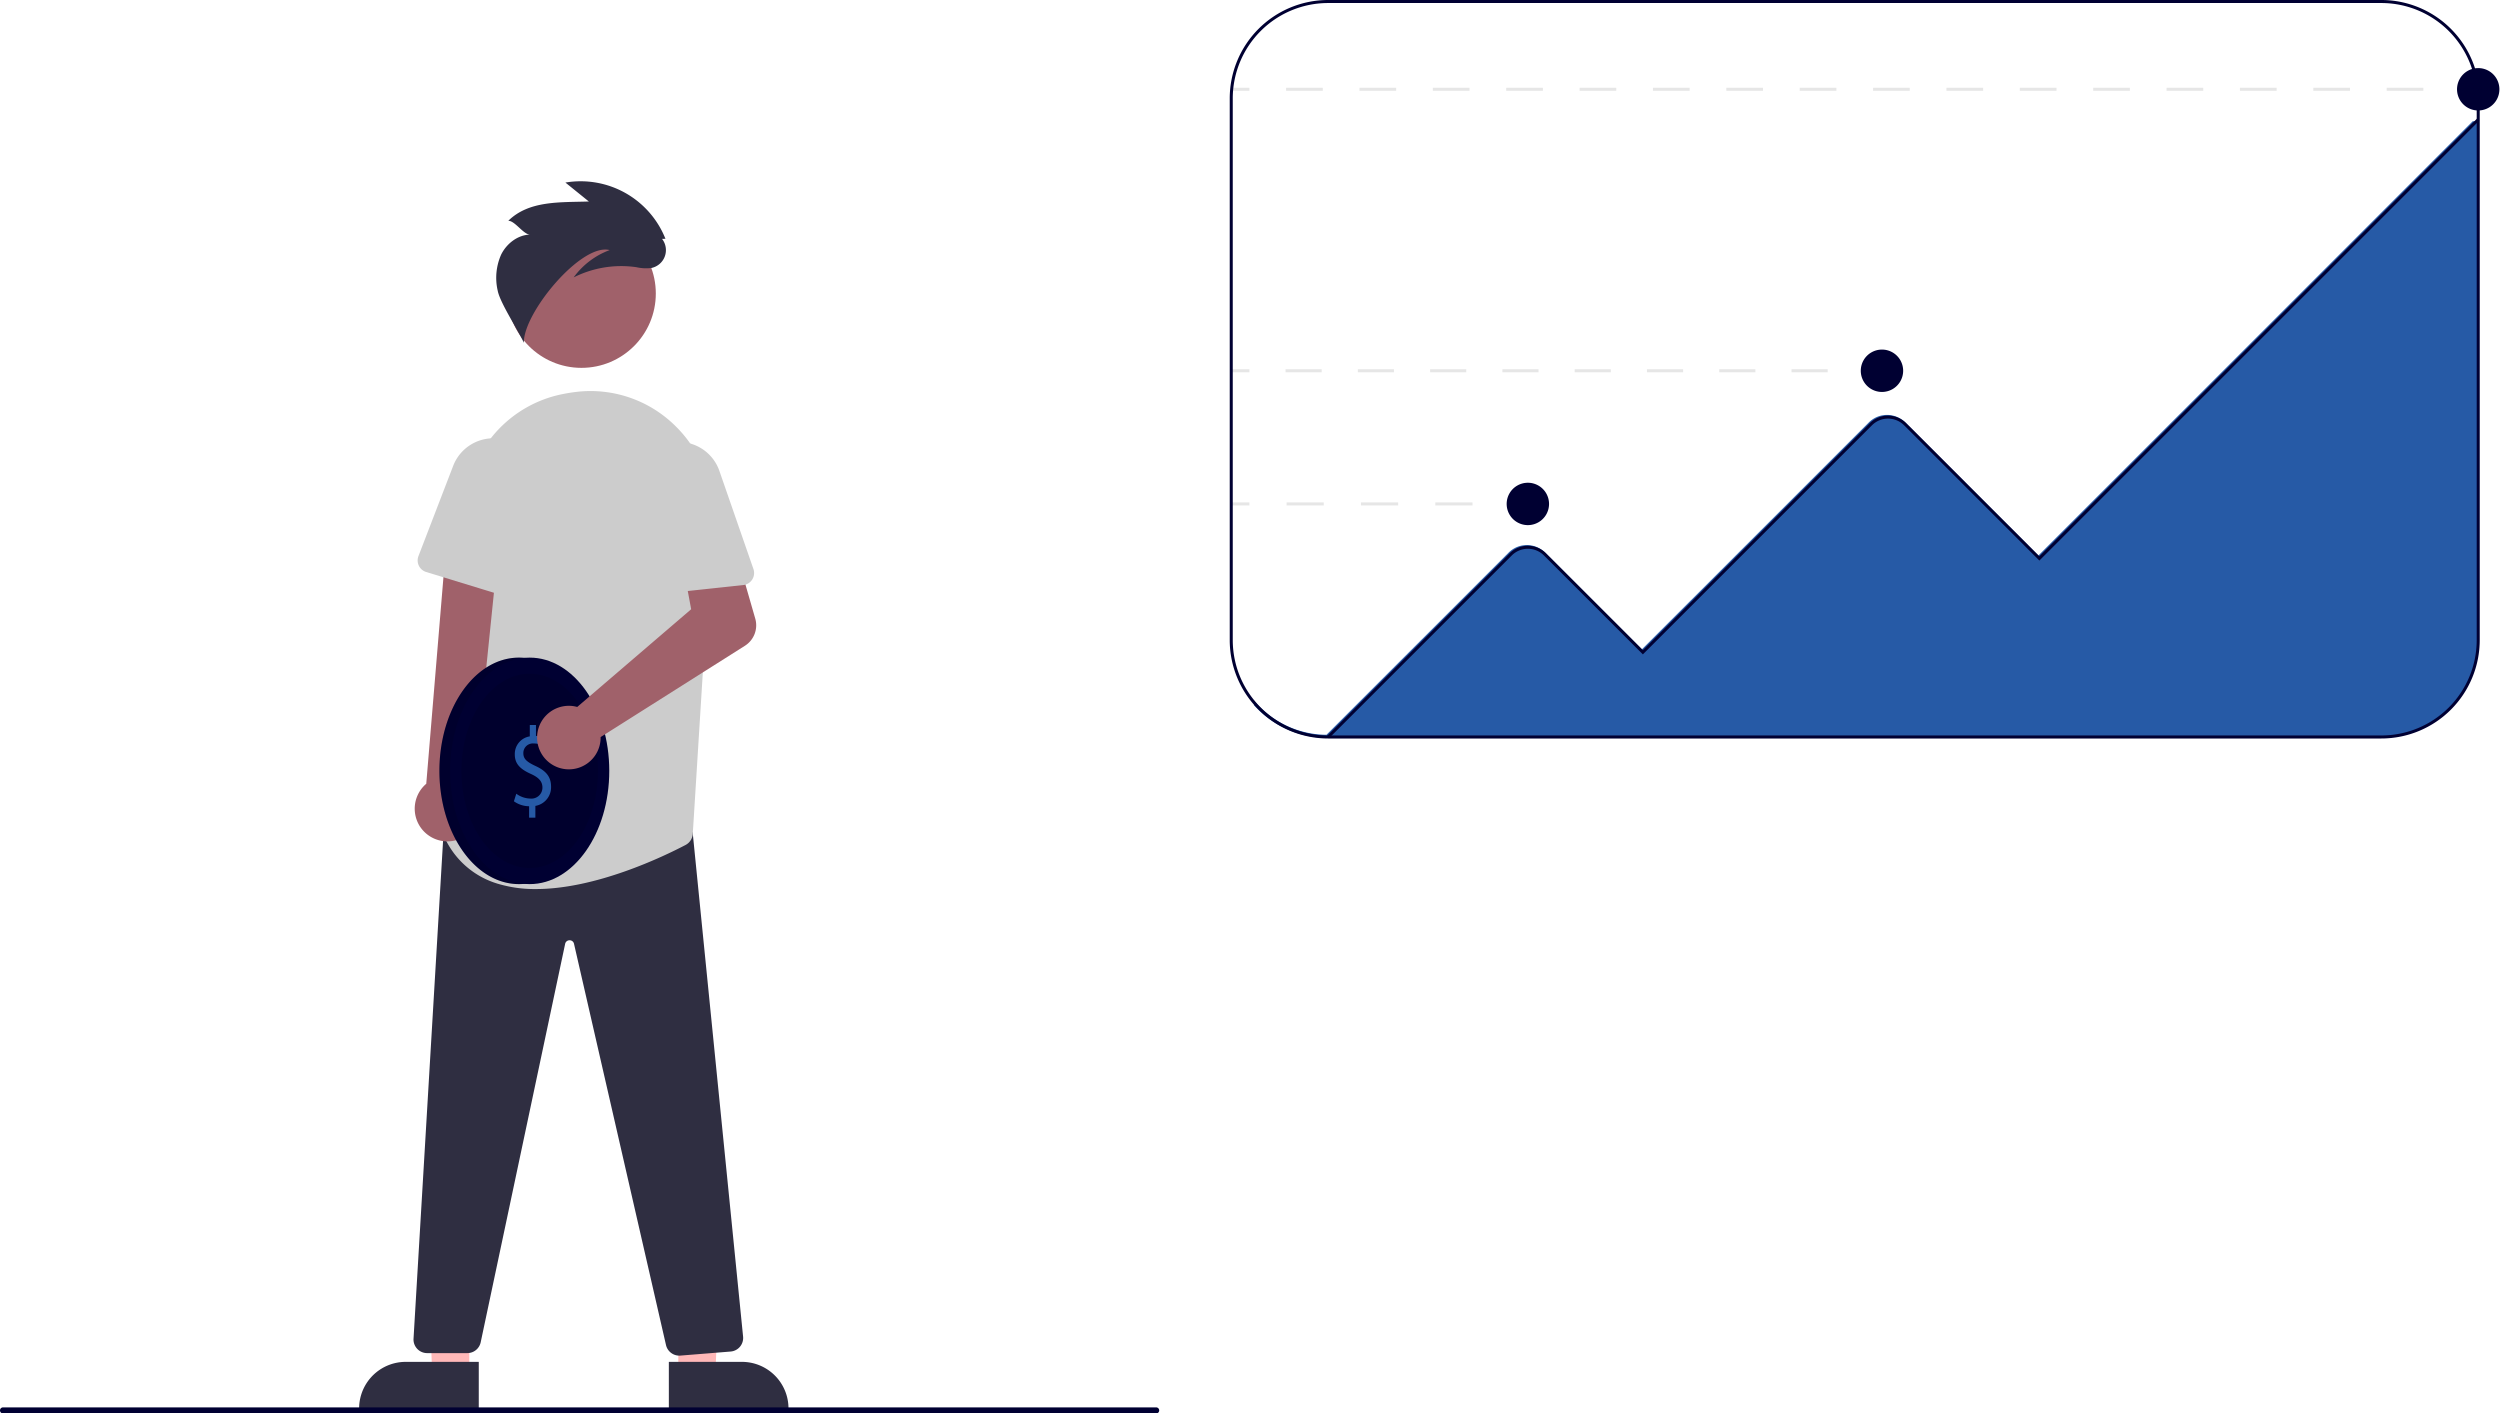 <svg xmlns="http://www.w3.org/2000/svg" width="826" height="467" fill="none" viewBox="0 0 826 467">
  <g clip-path="url(#a)">
    <path fill="#FFB8B8" d="M155.06 453.964H142.8l-1.832-47.288 14.094.001-.002 47.287Z"/>
    <path fill="#2F2E41" d="m158.186 465.849-39.53-.002v-.5a15.39 15.39 0 0 1 9.498-14.215 15.393 15.393 0 0 1 5.888-1.171h.001l24.144.001-.001 15.887Z"/>
    <path fill="#FFB8B8" d="M224.114 453.964h12.259l1.833-47.288-14.095.001.003 47.287Z"/>
    <path fill="#2F2E41" d="m220.986 449.962 24.144-.001h.001a15.39 15.39 0 0 1 15.387 15.386v.5l-39.531.002-.001-15.887ZM224.435 447.904a4.523 4.523 0 0 1-4.394-3.523l-30.386-132.539a1.461 1.461 0 0 0-1.464-1.174h-.008a1.462 1.462 0 0 0-1.46 1.189l-27.904 131.645a4.523 4.523 0 0 1-4.403 3.567h-13.293a4.5 4.5 0 0 1-4.492-4.766l9.901-166.855 3.984-1.179.075.001 78.258.685 16.668 166.671a4.509 4.509 0 0 1-1.027 3.325 4.496 4.496 0 0 1-3.09 1.597l-16.604 1.341c-.121.01-.241.015-.361.015Z"/>
    <path fill="#A0616A" d="M192.118 121.54c13.565 0 24.561-10.997 24.561-24.561 0-13.565-10.996-24.561-24.561-24.561s-24.561 10.996-24.561 24.56c0 13.565 10.996 24.562 24.561 24.562Z"/>
    <path fill="#CCC" d="M177.072 293.742a42.42 42.42 0 0 1-12.728-1.791 28.101 28.101 0 0 1-17.038-14.375 4.512 4.512 0 0 1-.335-3.355c2.709-9.245 15.799-57.301 7.447-95.503a40.475 40.475 0 0 1 5.755-31.114 39.984 39.984 0 0 1 25.927-17.438l.001-.001a59.816 59.816 0 0 1 4.139-.661 39.834 39.834 0 0 1 32.257 10.614 40.81 40.81 0 0 1 12.816 32.36l-6.419 103.004a4.451 4.451 0 0 1-2.398 3.703c-7.392 3.874-29.599 14.557-49.424 14.557Z"/>
    <path fill="#A0616A" d="M152.706 276.828a10.733 10.733 0 0 0 5.739-11.767 10.732 10.732 0 0 0-1.898-4.251l8.033-78.54h-17.36l-6.384 76.69a10.8 10.8 0 0 0 11.87 17.868Z"/>
    <path fill="#CCC" d="M165.808 145.088a14.231 14.231 0 0 1 11.391 14.942l-2.392 34.243a4 4 0 0 1-5.161 3.546l-28.825-8.824a4.019 4.019 0 0 1-1.428-.784 4.021 4.021 0 0 1-.997-1.289 4.014 4.014 0 0 1-.137-3.188l11.466-29.805a14.226 14.226 0 0 1 16.083-8.841Z"/>
    <path fill="#2F2E41" d="M219.865 78.9a30.16 30.16 0 0 0-33.053-18.584l7.744 6.258c-9.622.324-19.75-.365-26.619 6.38 2.187-.062 5.053 4.616 7.24 4.556-4.089.08-7.797 2.954-9.603 6.623a18.87 18.87 0 0 0-1.114 11.997c.808 4.009 6.968 13.402 8.627 17.14-.286-9.77 18.949-33.074 28.341-30.642a25.774 25.774 0 0 0-11.9 9.035 34.905 34.905 0 0 1 20.701-3.387 14.65 14.65 0 0 0 4.935.276 6.024 6.024 0 0 0 3.572-9.628l1.129-.024Z"/>
    <path fill="#000032" d="M382 467H1a.998.998 0 0 1-1-1 1 1 0 0 1 1-1h381a.997.997 0 0 1 1 1 .997.997 0 0 1-1 1Z"/>
    <path fill="#E6E6E6" d="M818.803 29h-6v1h6v-1ZM800.682 30h-12.121v-1h12.121v1Zm-24.242 0h-12.121v-1h12.121v1Zm-24.243 0h-12.121v-1h12.121v1Zm-24.242 0h-12.121v-1h12.121v1Zm-24.243 0h-12.121v-1h12.121v1Zm-24.242 0h-12.121v-1h12.121v1Zm-24.243 0h-12.121v-1h12.121v1Zm-24.242 0h-12.121v-1h12.121v1Zm-24.242 0h-12.122v-1h12.122v1ZM582.5 30h-12.121v-1H582.5v1Zm-24.242 0h-12.121v-1h12.121v1Zm-24.243 0h-12.121v-1h12.121v1Zm-24.242 0h-12.121v-1h12.121v1Zm-24.243 0h-12.121v-1h12.121v1Zm-24.242 0h-12.121v-1h12.121v1Zm-24.242 0h-12.122v-1h12.122v1ZM412.803 29h-6v1h6v-1ZM621.803 122h-6v1h6v-1ZM603.862 123h-11.941v-1h11.941v1Zm-23.883 0h-11.941v-1h11.941v1Zm-23.882 0h-11.941v-1h11.941v1Zm-23.882 0h-11.941v-1h11.941v1Zm-23.883 0h-11.941v-1h11.941v1Zm-23.882 0h-11.941v-1h11.941v1Zm-23.882 0h-11.942v-1h11.942v1Zm-23.883 0h-11.941v-1h11.941v1ZM412.803 122h-6v1h6v-1ZM504.803 166h-6v1h6v-1ZM486.517 167h-12.285v-1h12.285v1Zm-24.571 0H449.66v-1h12.286v1Zm-24.571 0h-12.286v-1h12.286v1ZM412.803 166h-6v1h6v-1Z"/>
    <path fill="#265AA6" d="M818.973 40.01v171.26a32.538 32.538 0 0 1-32.5 32.5h-348a32.397 32.397 0 0 1-24.17-10.8v-1.53a31.405 31.405 0 0 0 23.97 11.33l60.19-60.19a8.494 8.494 0 0 1 9.263-1.843 8.5 8.5 0 0 1 2.757 1.843l31.99 31.98 74.99-74.98a8.494 8.494 0 0 1 9.263-1.843 8.5 8.5 0 0 1 2.757 1.843l43.99 43.98 143.51-143.5.99-.03.46-.01.54-.01Z"/>
    <path fill="#000032" d="M786.803 244h-348a32.538 32.538 0 0 1-32.5-32.5v-179a32.537 32.537 0 0 1 32.5-32.5h348a32.534 32.534 0 0 1 32.5 32.5v179a32.536 32.536 0 0 1-32.5 32.5Zm-348-243a31.535 31.535 0 0 0-31.5 31.5v179a31.535 31.535 0 0 0 31.5 31.5h348a31.533 31.533 0 0 0 31.5-31.5v-179a31.535 31.535 0 0 0-31.5-31.5h-348Z"/>
    <path fill="#000032" d="m439.157 243.853-.707-.707 60.343-60.343a8.508 8.508 0 0 1 12.02 0l31.99 31.99 74.99-74.99a8.508 8.508 0 0 1 12.02 0l43.99 43.99L818.45 39.146l.707.707-145.354 145.354-44.697-44.697a7.503 7.503 0 0 0-8.173-1.626c-.91.377-1.737.93-2.433 1.626l-75.697 75.697-32.697-32.697a7.51 7.51 0 0 0-10.606 0l-60.343 60.343ZM504.803 173.5a7 7 0 1 0 0-14 7 7 0 0 0 0 14Z"/>
    <path fill="#000032" d="M621.803 129.5a7 7 0 1 0 0-14 7 7 0 0 0 0 14ZM818.803 36.5a7 7 0 1 0 0-14 7 7 0 0 0 0 14ZM171.469 292.11c14.519 0 26.289-16.751 26.289-37.416 0-20.664-11.77-37.416-26.289-37.416-14.52 0-26.29 16.752-26.29 37.416 0 20.665 11.77 37.416 26.29 37.416Z"/>
    <path fill="#000" d="M171.469 292.11c14.519 0 26.289-16.751 26.289-37.416 0-20.664-11.77-37.416-26.289-37.416-14.52 0-26.29 16.752-26.29 37.416 0 20.665 11.77 37.416 26.29 37.416Z" opacity=".1"/>
    <path fill="#000032" d="M175.013 292.11c14.52 0 26.29-16.751 26.29-37.416 0-20.664-11.77-37.416-26.29-37.416-14.519 0-26.289 16.752-26.289 37.416 0 20.665 11.77 37.416 26.289 37.416Z"/>
    <path fill="#000" d="M175.013 286.785c12.453 0 22.549-14.368 22.549-32.091s-10.096-32.091-22.549-32.091c-12.452 0-22.548 14.368-22.548 32.091s10.096 32.091 22.548 32.091Z" opacity=".1"/>
    <path fill="#265AA6" d="M174.818 270.152v-3.767a8.746 8.746 0 0 1-5.023-1.641l.788-2.499a8.033 8.033 0 0 0 4.728 1.604 3.62 3.62 0 0 0 3.617-2.189 3.64 3.64 0 0 0 .29-1.466c0-2.052-1.281-3.32-3.71-4.439-3.349-1.491-5.418-3.207-5.418-6.452a5.865 5.865 0 0 1 4.958-6.005v-3.767h2.035v3.618a7.991 7.991 0 0 1 4.269 1.305l-.821 2.462a7.252 7.252 0 0 0-4.137-1.268 3.148 3.148 0 0 0-3.23 1.903c-.175.412-.26.857-.25 1.304 0 1.94 1.215 2.909 4.071 4.252 3.382 1.567 5.089 3.506 5.089 6.826a6.245 6.245 0 0 1-5.188 6.34v3.879h-2.068Z"/>
    <path fill="#A0616A" d="M189.087 233.259a10.6 10.6 0 0 1 1.626.32l37.646-32.284-2.2-11.846 17.442-5.657 5.934 20.591a8.001 8.001 0 0 1-3.409 8.975l-47.678 30.171a10.494 10.494 0 0 1-6.626 9.924 10.497 10.497 0 1 1-2.735-20.194Z"/>
    <path fill="#CCC" d="M221.342 146.321a14.226 14.226 0 0 1 16.344 9.266l11.252 32.43a4.013 4.013 0 0 1-.401 3.453 4.008 4.008 0 0 1-2.953 1.836l-29.973 3.208a3.994 3.994 0 0 1-4.033-2.249 4.004 4.004 0 0 1-.39-1.582l-1.164-31.914a14.231 14.231 0 0 1 11.318-14.448Z"/>
  </g>
  <defs>
    <clipPath id="a">
      <path fill="#fff" d="M0 0h825.803v467H0z"/>
    </clipPath>
  </defs>
</svg>
